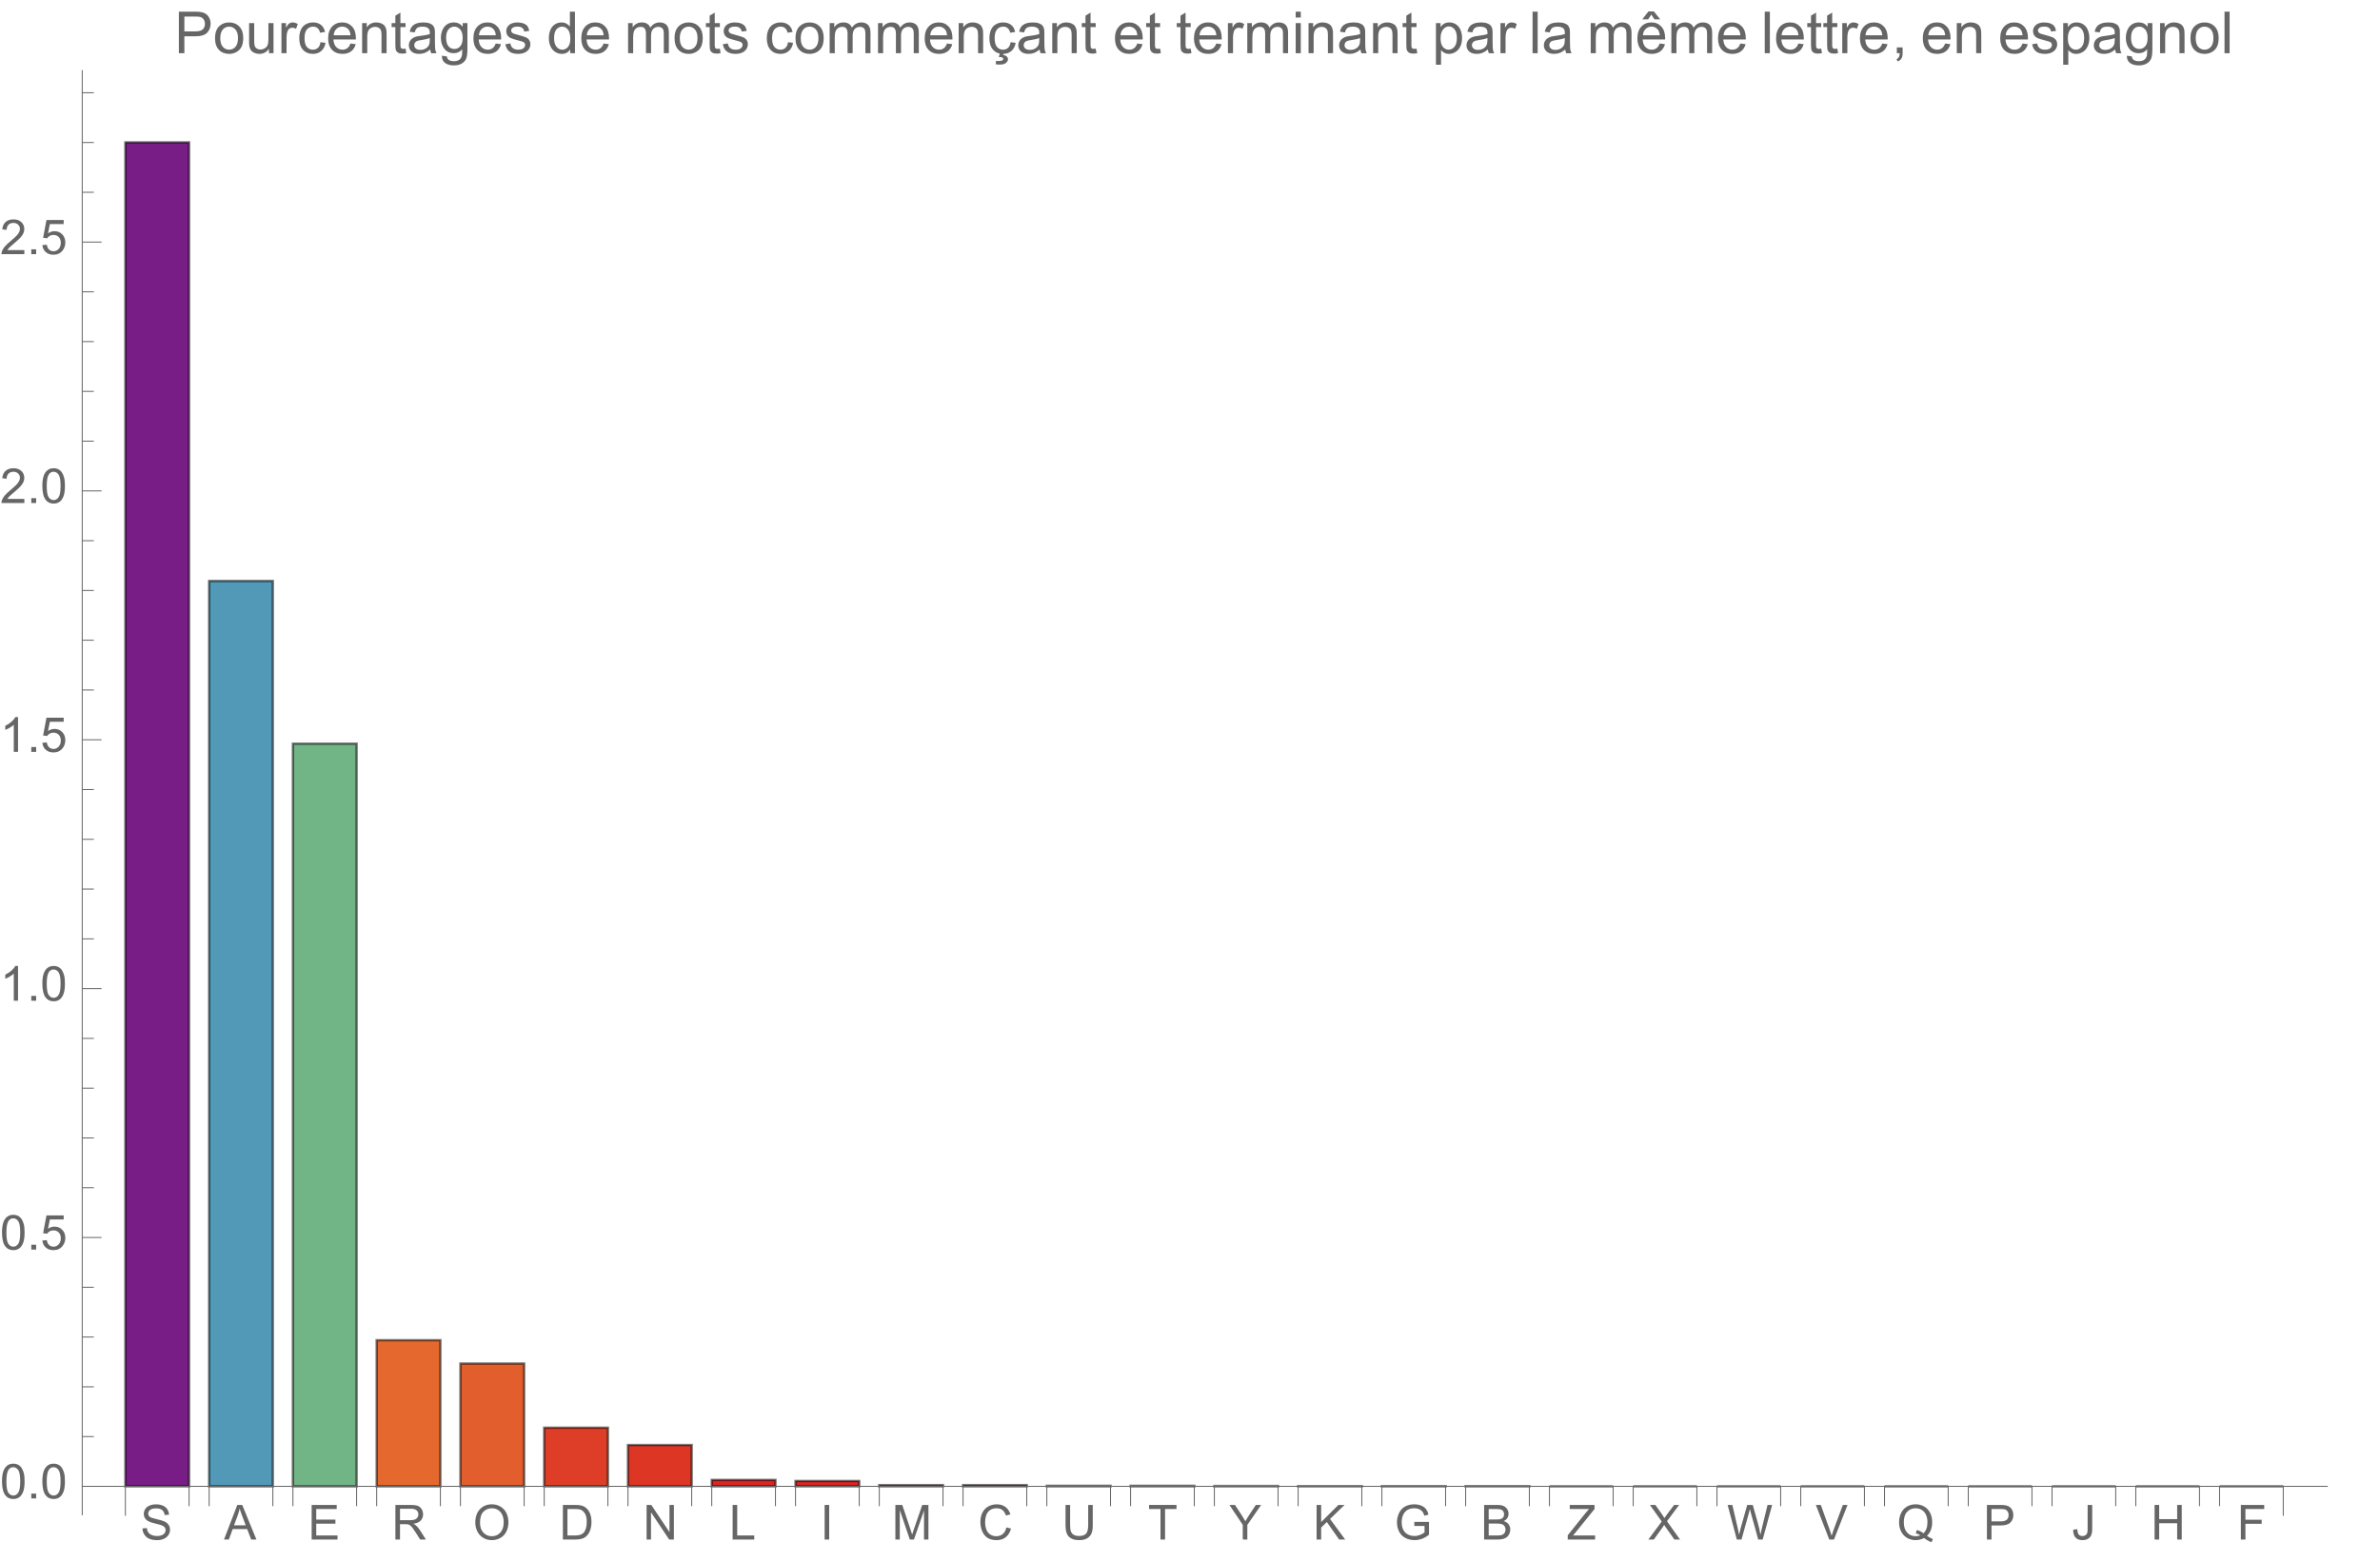 <svg preserveAspectRatio="xMidYMin" viewBox="0 0 492 323" xmlns="http://www.w3.org/2000/svg" xmlns:xlink="http://www.w3.org/1999/xlink"><symbol id="a" overflow="visible"><path d="m.449-2.301.895-.078c.043.359.141.652.293.883.156.23.395.414.723.555.324.145.691.215 1.098.215.363 0 .68-.055.957-.164.277-.105.484-.254.617-.441.137-.188.203-.391.203-.613 0-.223-.066-.418-.195-.586-.129-.168-.344-.309-.645-.422-.191-.074-.617-.191-1.273-.352-.66-.156-1.121-.305-1.383-.445-.34-.18-.598-.402-.766-.668-.168-.266-.25-.562-.25-.891 0-.359.102-.699.309-1.012.203-.312.504-.555.898-.715.395-.164.832-.246 1.312-.246.531 0 1 .086 1.402.258.406.172.719.422.938.754s.336.707.352 1.129l-.91.066c-.047-.453-.215-.793-.496-1.023-.281-.23-.695-.348-1.246-.348-.574 0-.992.105-1.254.316-.262.207-.391.461-.391.758 0 .258.09.469.277.637.184.164.66.336 1.43.508.77.176 1.297.328 1.582.457.418.191.727.434.926.73.195.293.297.633.297 1.016 0 .383-.109.742-.328 1.078-.219.336-.531.598-.941.785-.406.187-.867.281-1.379.281-.648 0-1.191-.094-1.629-.281-.438-.191-.781-.473-1.027-.852-.25-.379-.383-.809-.395-1.289zm0 0"/></symbol><symbol id="b" overflow="visible"><path d="m-.016 0 2.75-7.156h1.02l2.93 7.156h-1.078l-.836-2.168h-2.992l-.785 2.168zm2.066-2.938h2.426l-.746-1.984c-.227-.602-.398-1.098-.508-1.484-.09.461-.219.914-.387 1.367zm0 0"/></symbol><symbol id="c" overflow="visible"><path d="m.789 0v-7.156h5.18v.844h-4.23v2.191h3.961v.84h-3.961v2.438h4.395v.844zm0 0"/></symbol><symbol id="d" overflow="visible"><path d="m.785 0v-7.156h3.176c.637 0 1.121.062 1.453.191.332.129.598.355.797.68.199.324.297.688.297 1.082 0 .508-.164.934-.492 1.281s-.836.57-1.523.664c.25.121.441.242.57.359.277.254.539.57.789.949l1.242 1.949h-1.191l-.945-1.488c-.277-.43-.504-.758-.684-.988-.18-.227-.34-.387-.48-.477-.145-.094-.285-.156-.434-.191-.109-.023-.281-.035-.527-.035h-1.098v3.18zm.949-4h2.035c.434 0 .77-.043 1.016-.133.246-.09.43-.234.559-.43.125-.195.188-.41.188-.641 0-.34-.121-.617-.367-.836-.246-.219-.633-.328-1.164-.328h-2.266zm0 0"/></symbol><symbol id="e" overflow="visible"><path d="m.484-3.484c0-1.188.316-2.121.957-2.793.637-.672 1.461-1.008 2.469-1.008.66 0 1.258.156 1.789.473s.934.758 1.211 1.32c.277.566.418 1.207.418 1.922 0 .727-.145 1.375-.438 1.949-.293.574-.711 1.008-1.246 1.301-.535.297-1.117.441-1.738.441-.672 0-1.277-.16-1.805-.488-.531-.324-.934-.77-1.207-1.332-.273-.562-.41-1.16-.41-1.785zm.977.012c0 .863.23 1.543.695 2.039s1.047.746 1.746.746c.711 0 1.297-.25 1.758-.754.461-.5.691-1.211.691-2.133 0-.582-.098-1.09-.293-1.527-.199-.434-.488-.77-.867-1.008-.379-.242-.805-.359-1.277-.359-.668 0-1.246.23-1.73.691-.48.461-.723 1.227-.723 2.305zm0 0"/></symbol><symbol id="f" overflow="visible"><path d="m.773 0v-7.156h2.465c.555 0 .98.031 1.273.102.41.094.762.266 1.051.512.375.32.66.727.848 1.223.188.496.277 1.062.277 1.703 0 .543-.062 1.023-.188 1.445-.129.418-.289.766-.488 1.043-.199.273-.418.488-.652.648-.234.156-.52.277-.855.359-.332.082-.715.121-1.148.121zm.945-.844h1.527c.473 0 .844-.047 1.113-.133.266-.086.48-.211.641-.371.227-.223.398-.527.523-.906s.188-.84.188-1.379c0-.75-.121-1.324-.367-1.727s-.543-.672-.895-.809c-.254-.098-.664-.145-1.227-.145h-1.504zm0 0"/></symbol><symbol id="g" overflow="visible"><path d="m.762 0v-7.156h.973l3.758 5.617v-5.617h.91v7.156h-.973l-3.758-5.625v5.625zm0 0"/></symbol><symbol id="h" overflow="visible"><path d="m.734 0v-7.156h.945v6.312h3.523v.844zm0 0"/></symbol><symbol id="i" overflow="visible"><path d="m.934 0v-7.156h.945v7.156zm0 0"/></symbol><symbol id="j" overflow="visible"><path d="m.742 0v-7.156h1.426l1.695 5.066c.156.473.27.824.34 1.059.082-.258.211-.641.383-1.148l1.711-4.977h1.277v7.156h-.914v-5.992l-2.082 5.992h-.852l-2.07-6.094v6.094zm0 0"/></symbol><symbol id="k" overflow="visible"><path d="m5.879-2.508.949.238c-.199.777-.559 1.371-1.074 1.777-.516.41-1.145.613-1.891.613-.773 0-1.398-.156-1.883-.469-.484-.316-.852-.77-1.105-1.367-.25-.594-.375-1.234-.375-1.918 0-.746.141-1.395.426-1.949.285-.555.691-.977 1.215-1.266.527-.289 1.105-.434 1.734-.434.719 0 1.32.184 1.809.547.488.367.828.879 1.02 1.539l-.93.219c-.168-.52-.41-.898-.727-1.137-.312-.238-.711-.355-1.188-.355-.551 0-1.012.133-1.383.395-.367.262-.629.617-.777 1.062-.148.445-.223.902-.223 1.375 0 .609.086 1.141.266 1.594.176.453.453.793.828 1.02.375.223.777.336 1.215.336.531 0 .98-.152 1.348-.461.367-.305.617-.758.746-1.359zm0 0"/></symbol><symbol id="l" overflow="visible"><path d="m5.469-7.156h.945v4.133c0 .719-.078 1.293-.242 1.715s-.457.766-.883 1.031c-.422.266-.98.398-1.672.398-.672 0-1.219-.113-1.645-.348-.426-.23-.73-.562-.914-1s-.273-1.039-.273-1.797v-4.133h.949v4.129c0 .621.059 1.078.172 1.375.117.293.316.52.598.68s.625.238 1.031.238c.695 0 1.191-.156 1.488-.473.297-.316.445-.922.445-1.82zm0 0"/></symbol><symbol id="m" overflow="visible"><path d="m2.594 0v-6.312h-2.359v-.844h5.672v.844h-2.367v6.312zm0 0"/></symbol><symbol id="n" overflow="visible"><path d="m2.789 0v-3.031l-2.758-4.125h1.148l1.414 2.156c.258.402.5.809.727 1.211.215-.375.477-.797.781-1.266l1.387-2.102h1.105l-2.859 4.125v3.031zm0 0"/></symbol><symbol id="o" overflow="visible"><path d="m.734 0v-7.156h.945v3.547l3.555-3.547h1.285l-3.004 2.898 3.133 4.258h-1.25l-2.547-3.625-1.172 1.145v2.48zm0 0"/></symbol><symbol id="p" overflow="visible"><path d="m4.121-2.809v-.84l3.031-.004v2.656c-.465.371-.945.648-1.441.836-.492.187-1 .281-1.523.281-.703 0-1.34-.148-1.914-.449-.574-.301-1.008-.738-1.301-1.309-.293-.57-.441-1.207-.441-1.91 0-.695.148-1.344.438-1.949.293-.605.711-1.051 1.258-1.344.547-.293 1.176-.441 1.891-.441.516 0 .984.086 1.402.254.418.168.746.398.984.699.238.301.418.691.543 1.172l-.855.234c-.105-.363-.242-.652-.402-.859-.156-.207-.387-.375-.68-.5-.297-.125-.625-.188-.988-.188-.434 0-.809.066-1.121.195-.316.133-.574.305-.766.523-.195.215-.344.449-.453.707-.18.441-.273.922-.273 1.441 0 .637.109 1.172.332 1.602.219.43.539.746.957.953.422.211.867.312 1.34.312.41 0 .809-.078 1.199-.234.391-.156.688-.328.891-.508v-1.332zm0 0"/></symbol><symbol id="q" overflow="visible"><path d="m.734 0v-7.156h2.684c.547 0 .984.07 1.316.215.328.145.59.367.777.668.188.301.277.617.277.945 0 .305-.082.594-.246.867-.168.27-.418.484-.754.652.434.129.766.344 1 .648.234.309.348.668.348 1.086 0 .336-.07.645-.211.934s-.316.512-.527.668c-.207.156-.469.273-.781.352-.312.082-.699.121-1.156.121zm.945-4.148h1.547c.422 0 .723-.031.906-.086.238-.07.422-.188.543-.355.121-.168.184-.375.184-.625 0-.238-.059-.445-.172-.629-.113-.18-.277-.305-.488-.371-.211-.066-.574-.098-1.09-.098h-1.43zm0 3.305h1.781c.305 0 .523-.012.645-.035.219-.039.402-.105.547-.195.148-.09.27-.223.363-.398.094-.176.141-.375.141-.602 0-.27-.07-.5-.203-.695-.137-.199-.328-.336-.57-.418-.242-.078-.594-.117-1.047-.117h-1.656zm0 0"/></symbol><symbol id="r" overflow="visible"><path d="m.199 0v-.879l3.668-4.586c.262-.324.508-.609.742-.848h-3.992v-.844h5.125v.844l-4.02 4.965-.434.504h4.57v.844zm0 0"/></symbol><symbol id="s" overflow="visible"><path d="m.043 0 2.77-3.73-2.441-3.426h1.129l1.297 1.836c.27.379.465.672.578.875.16-.258.348-.531.566-.812l1.441-1.898h1.027l-2.512 3.371 2.707 3.785h-1.172l-1.801-2.555c-.102-.145-.203-.305-.312-.477-.16.258-.273.438-.344.535l-1.797 2.496zm0 0"/></symbol><symbol id="t" overflow="visible"><path d="m2.023 0-1.902-7.156h.973l1.09 4.691c.117.492.219.98.301 1.465.184-.766.289-1.207.324-1.324l1.363-4.832h1.141l1.023 3.621c.258.898.445 1.742.559 2.535.09-.453.211-.973.355-1.559l1.125-4.598h.953l-1.965 7.156h-.914l-1.508-5.453c-.129-.457-.203-.738-.223-.84-.078.328-.148.609-.211.84l-1.52 5.453zm0 0"/></symbol><symbol id="u" overflow="visible"><path d="m2.816 0-2.773-7.156h1.027l1.859 5.199c.148.418.273.805.375 1.172.109-.391.242-.781.387-1.172l1.934-5.199h.969l-2.805 7.156zm0 0"/></symbol><symbol id="v" overflow="visible"><path d="m6.195-.766c.441.301.844.523 1.219.664l-.281.656c-.516-.184-1.027-.477-1.539-.875-.531.297-1.113.441-1.758.441-.648 0-1.234-.156-1.762-.469-.527-.312-.934-.75-1.219-1.316-.285-.566-.426-1.207-.426-1.914s.145-1.352.43-1.93c.285-.578.695-1.02 1.223-1.324.527-.301 1.121-.453 1.777-.453.66 0 1.254.156 1.785.473.531.312.934.754 1.215 1.316.277.566.414 1.203.414 1.91 0 .59-.086 1.121-.266 1.59-.18.473-.449.883-.812 1.23zm-2.086-1.211c.547.152 1 .379 1.355.684.555-.508.832-1.273.832-2.293 0-.578-.098-1.082-.293-1.516-.199-.434-.484-.77-.863-1.008-.379-.242-.805-.359-1.277-.359-.707 0-1.293.242-1.758.723-.465.484-.699 1.207-.699 2.168 0 .93.23 1.645.691 2.141.461.5 1.047.75 1.766.75.34 0 .656-.062.957-.191-.297-.191-.609-.328-.938-.41zm0 0"/></symbol><symbol id="w" overflow="visible"><path d="m.773 0v-7.156h2.699c.473 0 .836.02 1.09.066.352.059.645.172.883.336.238.164.43.395.574.691s.215.621.215.977c0 .609-.191 1.121-.578 1.543-.391.422-1.09.633-2.102.633h-1.836v2.91zm.945-3.754h1.852c.609 0 1.047-.113 1.305-.344.258-.227.383-.547.383-.961 0-.301-.074-.555-.227-.77-.152-.211-.352-.352-.598-.422-.16-.043-.453-.062-.883-.062h-1.832zm0 0"/></symbol><symbol id="x" overflow="visible"><path d="m.289-2.031.852-.117c.023.547.129.922.309 1.125.184.199.434.301.758.301.238 0 .441-.055.613-.164.172-.109.293-.258.359-.445.062-.188.098-.484.098-.895v-4.93h.945v4.875c0 .602-.07 1.062-.215 1.391-.145.328-.375.582-.691.754-.312.172-.68.258-1.105.258-.629 0-1.109-.18-1.441-.543-.332-.359-.496-.898-.48-1.609zm0 0"/></symbol><symbol id="y" overflow="visible"><path d="m.801 0v-7.156h.949v2.938h3.719v-2.938h.945v7.156h-.945v-3.375h-3.719v3.375zm0 0"/></symbol><symbol id="z" overflow="visible"><path d="m.82 0v-7.156h4.828v.844h-3.883v2.215h3.359v.848h-3.359v3.25zm0 0"/></symbol><symbol id="A" overflow="visible"><path d="m.414-3.531c0-.844.09-1.527.262-2.043.176-.516.434-.914.777-1.191.344-.281.773-.422 1.297-.422.383 0 .719.078 1.008.23.289.156.531.379.719.672.188.289.336.645.445 1.062.109.418.16.984.16 1.691 0 .84-.086 1.52-.258 2.035s-.43.914-.773 1.195c-.344.281-.777.422-1.301.422-.691 0-1.234-.246-1.625-.742-.473-.594-.711-1.566-.711-2.91zm.906 0c0 1.176.137 1.957.41 2.348.277.387.613.582 1.02.582.402 0 .742-.195 1.016-.586.277-.391.414-1.172.414-2.344 0-1.18-.137-1.961-.414-2.348-.273-.387-.617-.582-1.027-.582-.402 0-.727.172-.965.516-.305.434-.453 1.238-.453 2.414zm0 0"/></symbol><symbol id="B" overflow="visible"><path d="m.906 0v-1h1.004v1zm0 0"/></symbol><symbol id="C" overflow="visible"><path d="m.414-1.875.922-.078c.07.449.23.785.477 1.012.25.227.551.34.902.34.422 0 .781-.16 1.074-.477.293-.32.438-.742.438-1.27 0-.504-.141-.898-.422-1.188-.281-.289-.648-.434-1.105-.434-.281 0-.539.062-.766.191-.227.129-.406.297-.535.5l-.828-.105.695-3.68h3.559v.844h-2.855l-.387 1.922c.43-.301.879-.449 1.352-.449.625 0 1.152.215 1.582.648s.645.992.645 1.672c0 .648-.188 1.207-.566 1.68-.457.578-1.086.867-1.879.867-.652 0-1.184-.18-1.594-.547-.41-.363-.648-.848-.707-1.449zm0 0"/></symbol><symbol id="D" overflow="visible"><path d="m3.727 0h-.879v-5.602c-.211.203-.488.406-.832.605-.344.203-.652.355-.926.457v-.852c.492-.23.922-.512 1.289-.84.367-.328.629-.648.781-.957h.566zm0 0"/></symbol><symbol id="E" overflow="visible"><path d="m5.035-.844v.844h-4.73c-.008-.211.027-.414.102-.609.121-.324.312-.641.578-.953s.648-.672 1.148-1.086c.777-.637 1.305-1.141 1.578-1.516.273-.371.41-.723.41-1.055 0-.348-.125-.645-.375-.883-.246-.238-.574-.359-.973-.359-.422 0-.762.129-1.016.383-.254.254-.383.605-.387 1.055l-.902-.094c.062-.672.293-1.188.699-1.539.402-.355.945-.531 1.625-.531.688 0 1.23.191 1.629.57.402.383.602.855.602 1.418 0 .285-.059.566-.176.844-.117.277-.312.566-.582.875-.273.305-.723.727-1.355 1.258-.527.441-.867.742-1.016.902-.148.156-.273.316-.371.477zm0 0"/></symbol><symbol id="F" overflow="visible"><path d="m.926 0v-8.59h3.238c.57 0 1.008.027 1.309.082.422.07.777.203 1.059.402.285.195.516.473.691.828.172.355.262.746.262 1.172 0 .73-.234 1.348-.699 1.855-.465.504-1.305.758-2.52.758h-2.203v3.492zm1.137-4.508h2.219c.734 0 1.258-.133 1.566-.406.309-.273.465-.66.465-1.156 0-.359-.094-.668-.273-.922-.184-.258-.422-.426-.719-.508-.191-.051-.547-.078-1.062-.078h-2.195zm0 0"/></symbol><symbol id="G" overflow="visible"><path d="m.398-3.109c0-1.152.32-2.008.961-2.562.535-.461 1.188-.691 1.957-.691.855 0 1.555.281 2.098.84.543.562.812 1.336.812 2.324 0 .801-.117 1.43-.359 1.891-.238.457-.59.816-1.047 1.066-.461.254-.961.383-1.504.383-.871 0-1.574-.281-2.113-.836-.535-.559-.805-1.367-.805-2.414zm1.086 0c0 .797.172 1.391.52 1.789.348.395.785.594 1.312.594.523 0 .957-.199 1.309-.598.348-.398.52-1.004.52-1.824 0-.77-.176-1.352-.523-1.746-.352-.398-.785-.598-1.305-.598-.527 0-.965.199-1.312.594-.348.395-.52.992-.52 1.789zm0 0"/></symbol><symbol id="H" overflow="visible"><path d="m4.867 0v-.914c-.484.703-1.141 1.055-1.973 1.055-.367 0-.711-.07-1.027-.211-.32-.141-.555-.316-.711-.531-.152-.211-.262-.473-.324-.781-.043-.207-.066-.535-.066-.984v-3.855h1.055v3.449c0 .551.023.922.066 1.117.066.277.207.492.422.652.215.156.48.238.797.238.316 0 .613-.082.891-.246.277-.16.473-.383.59-.66.113-.281.172-.688.172-1.219v-3.332h1.055v6.223zm0 0"/></symbol><symbol id="I" overflow="visible"><path d="m.781 0v-6.223h.945v.941c.242-.441.469-.73.672-.871.207-.141.43-.211.68-.211.355 0 .715.113 1.082.34l-.363.977c-.258-.152-.516-.227-.773-.227-.23 0-.438.07-.621.207-.184.141-.316.332-.395.578-.117.375-.172.785-.172 1.23v3.258zm0 0"/></symbol><symbol id="J" overflow="visible"><path d="m4.852-2.281 1.039.137c-.113.715-.406 1.273-.871 1.68-.469.402-1.043.605-1.723.605-.852 0-1.535-.277-2.051-.836-.52-.555-.777-1.352-.777-2.391 0-.672.109-1.262.336-1.766.223-.504.559-.883 1.016-1.133.453-.254.949-.379 1.484-.379.676 0 1.227.172 1.656.512.43.344.707.828.828 1.457l-1.023.16c-.098-.418-.273-.734-.52-.945-.25-.211-.551-.316-.902-.316-.531 0-.961.191-1.293.57-.332.383-.496.984-.496 1.809 0 .836.156 1.445.477 1.82.32.379.742.57 1.258.57.414 0 .758-.125 1.035-.383.277-.254.453-.641.527-1.172zm0 0"/></symbol><symbol id="K" overflow="visible"><path d="m5.051-2.004 1.09.137c-.172.637-.492 1.129-.953 1.48-.465.352-1.062.527-1.781.527-.91 0-1.633-.281-2.168-.84-.531-.562-.801-1.348-.801-2.359 0-1.047.273-1.859.812-2.438s1.234-.867 2.094-.867c.832 0 1.516.285 2.039.848.527.566.793 1.367.793 2.391 0 .062-.004.156-.004.281h-4.641c.039.684.23 1.211.578 1.57.348.363.781.547 1.301.547.387 0 .715-.102.988-.305.273-.203.492-.527.652-.973zm-3.465-1.707h3.477c-.047-.523-.18-.914-.398-1.176-.336-.406-.773-.609-1.305-.609-.484 0-.895.16-1.223.488-.332.324-.512.758-.551 1.297zm0 0"/></symbol><symbol id="L" overflow="visible"><path d="m.789 0v-6.223h.953v.887c.457-.684 1.117-1.027 1.977-1.027.375 0 .723.066 1.035.203.316.133.551.309.707.527s.266.48.328.781c.039.195.059.539.059 1.023v3.828h-1.055v-3.785c0-.43-.043-.75-.121-.965-.082-.211-.23-.383-.438-.508-.211-.129-.453-.191-.734-.191-.449 0-.84.145-1.164.426-.328.285-.492.828-.492 1.625v3.398zm0 0"/></symbol><symbol id="M" overflow="visible"><path d="m3.094-.945.152.934c-.297.062-.562.094-.797.094-.383 0-.68-.059-.891-.184-.211-.121-.359-.277-.445-.477-.086-.195-.129-.609-.129-1.242v-3.582h-.773v-.82h.773v-1.543l1.047-.633v2.176h1.062v.82h-1.062v3.637c0 .301.02.496.059.582.035.086.098.152.18.207.086.051.207.074.363.074.117 0 .27-.012.461-.043zm0 0"/></symbol><symbol id="N" overflow="visible"><path d="m4.852-.766c-.391.332-.766.562-1.129.703-.359.137-.746.203-1.16.203-.684 0-1.211-.168-1.578-.5-.367-.336-.551-.762-.551-1.281 0-.305.07-.582.207-.836.141-.25.32-.453.547-.605.223-.152.477-.27.758-.348.207-.055.52-.105.938-.156.852-.102 1.477-.223 1.883-.363.004-.145.004-.238.004-.277 0-.43-.098-.73-.301-.906-.27-.238-.668-.359-1.199-.359-.496 0-.863.09-1.098.262-.238.176-.414.48-.523.926l-1.031-.141c.094-.441.246-.801.461-1.07.215-.273.523-.48.93-.629.406-.145.879-.219 1.414-.219.531 0 .961.062 1.297.188.332.125.574.281.73.473.156.188.266.43.328.719.035.18.051.5.051.969v1.406c0 .98.023 1.602.07 1.863.043.258.133.508.266.746h-1.102c-.109-.219-.18-.477-.211-.766zm-.086-2.359c-.383.156-.961.289-1.727.398-.434.062-.738.133-.918.211-.18.078-.316.195-.418.344-.098.152-.145.32-.145.5 0 .281.105.516.32.703.211.188.523.281.934.281.406 0 .766-.086 1.086-.266.316-.176.547-.422.695-.727.113-.238.172-.594.172-1.055zm0 0"/></symbol><symbol id="O" overflow="visible"><path d="m.598.516 1.027.152c.043.316.16.547.355.691.262.195.621.293 1.074.293.488 0 .863-.098 1.129-.293s.445-.469.539-.82c.055-.215.082-.664.074-1.352-.461.543-1.031.812-1.719.812-.855 0-1.52-.309-1.988-.926-.469-.617-.703-1.355-.703-2.223 0-.594.105-1.141.324-1.641.215-.504.523-.891.934-1.164.406-.273.887-.41 1.438-.41.734 0 1.34.297 1.816.891v-.75h.973v5.379c0 .969-.098 1.656-.297 2.059-.195.406-.508.723-.938.957-.426.234-.953.352-1.578.352-.742 0-1.34-.164-1.801-.5-.457-.332-.676-.836-.66-1.508zm.871-3.738c0 .816.164 1.41.488 1.785s.73.562 1.219.562c.484 0 .891-.184 1.219-.559.328-.371.492-.957.492-1.754 0-.762-.168-1.336-.508-1.723-.336-.387-.746-.582-1.223-.582-.469 0-.867.191-1.195.574-.328.379-.492.945-.492 1.695zm0 0"/></symbol><symbol id="P" overflow="visible"><path d="m.367-1.859 1.047-.164c.059.418.219.742.488.961.266.223.641.336 1.121.336.484 0 .844-.098 1.078-.297.234-.195.352-.43.352-.695 0-.238-.102-.422-.312-.562-.145-.094-.5-.211-1.078-.355-.773-.195-1.309-.363-1.605-.508-.301-.141-.527-.34-.68-.59-.156-.254-.23-.531-.23-.836 0-.277.062-.535.188-.77.129-.238.301-.434.52-.59.164-.121.387-.223.672-.309.281-.082.586-.125.91-.125.488 0 .918.07 1.285.211.371.141.645.332.816.57.176.242.297.562.367.965l-1.031.141c-.047-.32-.184-.57-.41-.75-.223-.18-.543-.27-.949-.27-.484 0-.832.082-1.039.238-.207.16-.312.352-.312.562 0 .137.047.262.133.371.086.113.219.207.402.281.105.039.418.129.934.27.746.199 1.266.363 1.559.488.297.129.527.312.695.555.168.242.254.543.254.902 0 .352-.105.684-.309.992-.207.312-.504.551-.887.723-.387.168-.828.254-1.312.254-.809 0-1.426-.168-1.852-.504-.422-.336-.695-.832-.812-1.496zm0 0"/></symbol><symbol id="Q" overflow="visible"><path d="m4.828 0v-.785c-.395.617-.977.926-1.742.926-.496 0-.949-.137-1.367-.41-.414-.273-.738-.656-.965-1.145-.23-.492-.344-1.055-.344-1.691 0-.621.105-1.184.309-1.691.207-.504.52-.891.934-1.164.414-.27.879-.402 1.387-.402.375 0 .711.078 1.004.238.293.156.531.363.715.617v-3.082h1.047v8.59zm-3.336-3.105c0 .797.172 1.395.508 1.785.336.395.73.594 1.188.594.461 0 .852-.188 1.176-.566.32-.375.48-.949.48-1.723 0-.852-.164-1.477-.492-1.875-.328-.398-.73-.602-1.211-.602-.469 0-.859.195-1.176.578-.312.383-.473.984-.473 1.809zm0 0"/></symbol><symbol id="R" overflow="visible"><path d="m.789 0v-6.223h.945v.871c.195-.305.453-.547.781-.734.324-.184.691-.277 1.105-.277.461 0 .84.098 1.133.285.297.191.504.461.625.805.492-.727 1.133-1.09 1.922-1.09.617 0 1.09.172 1.426.512.332.344.496.867.496 1.578v4.273h-1.051v-3.922c0-.422-.031-.723-.102-.91-.066-.184-.191-.332-.371-.449-.18-.113-.391-.168-.633-.168-.438 0-.801.145-1.09.438-.289.289-.434.754-.434 1.395v3.617h-1.055v-4.043c0-.469-.086-.82-.258-1.055s-.453-.352-.844-.352c-.297 0-.57.078-.824.234-.25.156-.434.387-.547.684-.113.301-.172.734-.172 1.305v3.227zm0 0"/></symbol><symbol id="S" overflow="visible"><path d="m4.852-2.281 1.039.137c-.113.715-.406 1.273-.871 1.68-.469.402-1.043.605-1.723.605-.852 0-1.535-.277-2.051-.836-.52-.555-.777-1.352-.777-2.391 0-.672.109-1.262.336-1.766.223-.504.559-.883 1.016-1.133.453-.254.949-.379 1.484-.379.676 0 1.227.172 1.656.512.43.344.707.828.828 1.457l-1.023.16c-.098-.418-.273-.734-.52-.945-.25-.211-.551-.316-.902-.316-.531 0-.961.191-1.293.57-.332.383-.496.984-.496 1.809 0 .836.156 1.445.477 1.82.32.379.742.57 1.258.57.414 0 .758-.125 1.035-.383.277-.254.453-.641.527-1.172zm-2.445 3.066.305-1.035h.789l-.195.625c.332.039.582.141.75.309.168.164.25.348.25.551 0 .293-.141.555-.422.777-.281.227-.703.34-1.27.34-.32 0-.602-.023-.844-.07l.066-.688c.25.016.43.023.547.023.367 0 .625-.051.773-.152.113-.078.172-.176.172-.285 0-.07-.023-.133-.066-.188-.047-.055-.129-.102-.25-.141-.121-.039-.324-.062-.605-.066zm0 0"/></symbol><symbol id="T" overflow="visible"><path d="m.797-7.375v-1.215h1.055v1.215zm0 7.375v-6.223h1.055v6.223zm0 0"/></symbol><symbol id="U" overflow="visible"><path d="m.789 2.383v-8.605h.961v.809c.227-.316.484-.555.77-.711.285-.16.629-.238 1.035-.238.531 0 1 .137 1.406.41s.715.66.922 1.156c.207.5.312 1.047.312 1.641 0 .637-.117 1.207-.344 1.719-.23.508-.562.898-.996 1.172-.438.27-.895.406-1.375.406-.352 0-.668-.074-.945-.223-.281-.148-.512-.336-.691-.562v3.027zm.957-5.461c0 .801.16 1.395.488 1.777.324.383.715.574 1.176.574.469 0 .871-.199 1.203-.594.336-.398.504-1.012.504-1.844 0-.793-.164-1.387-.492-1.781-.324-.395-.715-.594-1.168-.594-.449 0-.848.211-1.191.633-.348.418-.52 1.031-.52 1.828zm0 0"/></symbol><symbol id="V" overflow="visible"><path d="m.766 0v-8.59h1.055v8.59zm0 0"/></symbol><symbol id="W" overflow="visible"><path d="m5.051-2.004 1.09.137c-.172.637-.492 1.129-.953 1.48-.465.352-1.062.527-1.781.527-.91 0-1.633-.281-2.168-.84-.531-.562-.801-1.348-.801-2.359 0-1.047.273-1.859.812-2.438s1.234-.867 2.094-.867c.832 0 1.516.285 2.039.848.527.566.793 1.367.793 2.391 0 .062-.004.156-.004.281h-4.641c.039.684.23 1.211.578 1.57.348.363.781.547 1.301.547.387 0 .715-.102.988-.305.273-.203.492-.527.652-.973zm-3.465-1.707h3.477c-.047-.523-.18-.914-.398-1.176-.336-.406-.773-.609-1.305-.609-.484 0-.895.16-1.223.488-.332.324-.512.758-.551 1.297zm1.734-4.281-.66.996h-1.207l1.266-1.641h1.125l1.32 1.641h-1.195zm0 0"/></symbol><symbol id="X" overflow="visible"><path d="m1.066 0v-1.203h1.199v1.203c0 .441-.078.797-.234 1.07-.156.27-.402.48-.742.629l-.293-.449c.223-.098.387-.242.492-.434.105-.188.164-.461.176-.816zm0 0"/></symbol><g transform="translate(-66 -5)"><path d="m91.922 312.305v-277.867h13.164v277.867zm0 0" fill="#781c86" stroke="#781c86" stroke-linecap="square" stroke-miterlimit="3.25" stroke-width=".03"/><path d="m91.922 312.305v-277.867h13.164v277.867zm0 0" style="fill:none;stroke-width:.5;stroke-linecap:square;stroke:#000;stroke-opacity:.518;stroke-miterlimit:3.25"/><path d="m109.238 312.305v-187.184h13.164v187.184zm0 0" fill="#5199b7" stroke="#5199b7" stroke-linecap="square" stroke-miterlimit="3.25" stroke-width=".03"/><path d="m109.238 312.305v-187.184h13.164v187.184zm0 0" style="fill:none;stroke-width:.5;stroke-linecap:square;stroke:#000;stroke-opacity:.518;stroke-miterlimit:3.25"/><path d="m126.555 312.305v-153.543h13.164v153.543zm0 0" fill="#71b486" stroke="#71b486" stroke-linecap="square" stroke-miterlimit="3.25" stroke-width=".03"/><path d="m126.555 312.305v-153.543h13.164v153.543zm0 0" style="fill:none;stroke-width:.5;stroke-linecap:square;stroke:#000;stroke-opacity:.518;stroke-miterlimit:3.25"/><path d="m143.871 312.305v-30.215h13.164v30.215zm0 0" fill="#e5692f" stroke="#e5692f" stroke-linecap="square" stroke-miterlimit="3.25" stroke-width=".03"/><path d="m143.871 312.305v-30.215h13.164v30.215zm0 0" style="fill:none;stroke-width:.5;stroke-linecap:square;stroke:#000;stroke-opacity:.518;stroke-miterlimit:3.25"/><path d="m161.188 312.305v-25.387h13.164v25.387zm0 0" fill="#e35e2d" stroke="#e35e2d" stroke-linecap="square" stroke-miterlimit="3.25" stroke-width=".03"/><path d="m161.188 312.305v-25.387h13.164v25.387zm0 0" style="fill:none;stroke-width:.5;stroke-linecap:square;stroke:#000;stroke-opacity:.518;stroke-miterlimit:3.25"/><path d="m178.504 312.305v-12.121h13.164v12.121zm0 0" fill="#de3e27" stroke="#de3e27" stroke-linecap="square" stroke-miterlimit="3.25" stroke-width=".03"/><path d="m178.504 312.305v-12.121h13.164v12.121zm0 0" style="fill:none;stroke-width:.5;stroke-linecap:square;stroke:#000;stroke-opacity:.518;stroke-miterlimit:3.25"/><path d="m195.82 312.305v-8.547h13.168v8.547zm0 0" fill="#dd3625" stroke="#dd3625" stroke-linecap="square" stroke-miterlimit="3.25" stroke-width=".03"/><path d="m195.82 312.305v-8.547h13.168v8.547zm0 0" style="fill:none;stroke-width:.5;stroke-linecap:square;stroke:#000;stroke-opacity:.518;stroke-miterlimit:3.25"/><path d="m213.137 312.305v-1.324h13.168v1.324zm0 0" fill="#db2522" stroke="#db2522" stroke-linecap="square" stroke-miterlimit="3.25" stroke-width=".03"/><path d="m213.137 312.305v-1.324h13.168v1.324zm0 0" style="fill:none;stroke-width:.5;stroke-linecap:square;stroke:#000;stroke-opacity:.518;stroke-miterlimit:3.25"/><path d="m230.453 312.305v-1.105h13.168v1.105zm0 0" fill="#db2422" stroke="#db2422" stroke-linecap="square" stroke-miterlimit="3.25" stroke-width=".03"/><path d="m230.453 312.305v-1.105h13.168v1.105zm0 0" style="fill:none;stroke-width:.5;stroke-linecap:square;stroke:#000;stroke-opacity:.518;stroke-miterlimit:3.25"/><path d="m247.77 312.305v-.258h13.168v.258zm0 0" fill="#db2222" stroke="#db2222" stroke-linecap="square" stroke-miterlimit="3.25" stroke-width=".03"/><path d="m247.77 312.305v-.258h13.168v.258zm0 0" style="fill:none;stroke-width:.5;stroke-linecap:square;stroke:#000;stroke-opacity:.518;stroke-miterlimit:3.25"/><path d="m265.086 312.305v-.258h13.168v.258zm0 0" fill="#db2222" stroke="#db2222" stroke-linecap="square" stroke-miterlimit="3.25" stroke-width=".03"/><path d="m265.086 312.305v-.258h13.168v.258zm0 0" style="fill:none;stroke-width:.5;stroke-linecap:square;stroke:#000;stroke-opacity:.518;stroke-miterlimit:3.25"/><path d="m282.402 312.305v-.109h13.168v.109zm0 0" fill="#db2222" stroke="#db2222" stroke-linecap="square" stroke-miterlimit="3.25" stroke-width=".03"/><path d="m282.402 312.305v-.109h13.168v.109zm0 0" style="fill:none;stroke-width:.5;stroke-linecap:square;stroke:#000;stroke-opacity:.518;stroke-miterlimit:3.25"/><path d="m299.719 312.305v-.109h13.168v.109zm0 0" fill="#db2222" stroke="#db2222" stroke-linecap="square" stroke-miterlimit="3.25" stroke-width=".03"/><path d="m299.719 312.305v-.109h13.168v.109zm0 0" style="fill:none;stroke-width:.5;stroke-linecap:square;stroke:#000;stroke-opacity:.518;stroke-miterlimit:3.25"/><path d="m317.035 312.305v-.074h13.168v.074zm0 0" fill="#db2222" stroke="#db2222" stroke-linecap="square" stroke-miterlimit="3.25" stroke-width=".03"/><path d="m317.035 312.305v-.074h13.168v.074zm0 0" style="fill:none;stroke-width:.5;stroke-linecap:square;stroke:#000;stroke-opacity:.518;stroke-miterlimit:3.25"/><path d="m334.352 312.305v-.035h13.168v.035zm0 0" fill="#db2222" stroke="#db2222" stroke-linecap="square" stroke-miterlimit="3.25" stroke-width=".03"/><path d="m334.352 312.305v-.035h13.168v.035zm0 0" style="fill:none;stroke-width:.5;stroke-linecap:square;stroke:#000;stroke-opacity:.518;stroke-miterlimit:3.25"/><path d="m351.668 312.305v-.035h13.168v.035zm0 0" fill="#db2222" stroke="#db2222" stroke-linecap="square" stroke-miterlimit="3.25" stroke-width=".03"/><path d="m351.668 312.305v-.035h13.168v.035zm0 0" style="fill:none;stroke-width:.5;stroke-linecap:square;stroke:#000;stroke-opacity:.518;stroke-miterlimit:3.25"/><path d="m368.984 312.305v-.035h13.168v.035zm0 0" fill="#db2222" stroke="#db2222" stroke-linecap="square" stroke-miterlimit="3.25" stroke-width=".03"/><path d="m368.984 312.305v-.035h13.168v.035zm0 0" style="fill:none;stroke-width:.5;stroke-linecap:square;stroke:#000;stroke-opacity:.518;stroke-miterlimit:3.25"/><path d="m386.305 312.305h13.164zm0 0" fill="none" stroke="#db2122" stroke-linecap="square" stroke-miterlimit="3.25" stroke-width=".03"/><path d="m386.305 312.305h13.164zm0 0" style="fill:none;stroke-width:.5;stroke-linecap:square;stroke:#000;stroke-opacity:.518;stroke-miterlimit:3.25"/><path d="m403.621 312.305h13.164zm0 0" fill="none" stroke="#db2122" stroke-linecap="square" stroke-miterlimit="3.25" stroke-width=".03"/><path d="m403.621 312.305h13.164zm0 0" style="fill:none;stroke-width:.5;stroke-linecap:square;stroke:#000;stroke-opacity:.518;stroke-miterlimit:3.25"/><path d="m420.938 312.305h13.164zm0 0" fill="none" stroke="#db2122" stroke-linecap="square" stroke-miterlimit="3.25" stroke-width=".03"/><path d="m420.938 312.305h13.164zm0 0" style="fill:none;stroke-width:.5;stroke-linecap:square;stroke:#000;stroke-opacity:.518;stroke-miterlimit:3.25"/><path d="m438.254 312.305h13.164zm0 0" fill="none" stroke="#db2122" stroke-linecap="square" stroke-miterlimit="3.25" stroke-width=".03"/><path d="m438.254 312.305h13.164zm0 0" style="fill:none;stroke-width:.5;stroke-linecap:square;stroke:#000;stroke-opacity:.518;stroke-miterlimit:3.25"/><path d="m455.57 312.305h13.164zm0 0" fill="none" stroke="#db2122" stroke-linecap="square" stroke-miterlimit="3.25" stroke-width=".03"/><path d="m455.57 312.305h13.164zm0 0" style="fill:none;stroke-width:.5;stroke-linecap:square;stroke:#000;stroke-opacity:.518;stroke-miterlimit:3.25"/><path d="m472.887 312.305h13.164zm0 0" fill="none" stroke="#db2122" stroke-linecap="square" stroke-miterlimit="3.25" stroke-width=".03"/><path d="m472.887 312.305h13.164zm0 0" style="fill:none;stroke-width:.5;stroke-linecap:square;stroke:#000;stroke-opacity:.518;stroke-miterlimit:3.25"/><path d="m490.203 312.305h13.164zm0 0" fill="none" stroke="#db2122" stroke-linecap="square" stroke-miterlimit="3.25" stroke-width=".03"/><path d="m490.203 312.305h13.164zm0 0" style="fill:none;stroke-width:.5;stroke-linecap:square;stroke:#000;stroke-opacity:.518;stroke-miterlimit:3.25"/><path d="m507.52 312.305h13.164zm0 0" fill="none" stroke="#db2122" stroke-linecap="square" stroke-miterlimit="3.25" stroke-width=".03"/><path d="m507.52 312.305h13.164zm0 0" style="fill:none;stroke-width:.5;stroke-linecap:square;stroke:#000;stroke-opacity:.518;stroke-miterlimit:3.25"/><path d="m524.836 312.305h13.164zm0 0" fill="none" stroke="#db2122" stroke-linecap="square" stroke-miterlimit="3.25" stroke-width=".03"/><path d="m524.836 312.305h13.164zm0 0" style="fill:none;stroke-width:.5;stroke-linecap:square;stroke:#000;stroke-opacity:.518;stroke-miterlimit:3.25"/><path d="m83 312.305h464.102" fill="none" stroke="#666" stroke-linecap="square" stroke-miterlimit="3.25" stroke-width=".2"/><path d="m91.922 312.305v6" fill="none" stroke="#666" stroke-linecap="square" stroke-miterlimit="3.25" stroke-width=".2"/><path d="m538 312.305v6" fill="none" stroke="#666" stroke-linecap="square" stroke-miterlimit="3.25" stroke-width=".2"/><path d="m105.086 312.305v4" fill="none" stroke="#666" stroke-linecap="square" stroke-miterlimit="3.25" stroke-width=".2"/><path d="m109.238 312.305v4" fill="none" stroke="#666" stroke-linecap="square" stroke-miterlimit="3.25" stroke-width=".2"/><path d="m122.402 312.305v4" fill="none" stroke="#666" stroke-linecap="square" stroke-miterlimit="3.25" stroke-width=".2"/><path d="m126.555 312.305v4" fill="none" stroke="#666" stroke-linecap="square" stroke-miterlimit="3.25" stroke-width=".2"/><path d="m139.719 312.305v4" fill="none" stroke="#666" stroke-linecap="square" stroke-miterlimit="3.25" stroke-width=".2"/><path d="m143.871 312.305v4" fill="none" stroke="#666" stroke-linecap="square" stroke-miterlimit="3.25" stroke-width=".2"/><path d="m157.035 312.305v4" fill="none" stroke="#666" stroke-linecap="square" stroke-miterlimit="3.25" stroke-width=".2"/><path d="m161.188 312.305v4" fill="none" stroke="#666" stroke-linecap="square" stroke-miterlimit="3.25" stroke-width=".2"/><path d="m174.352 312.305v4" fill="none" stroke="#666" stroke-linecap="square" stroke-miterlimit="3.25" stroke-width=".2"/><path d="m178.504 312.305v4" fill="none" stroke="#666" stroke-linecap="square" stroke-miterlimit="3.25" stroke-width=".2"/><path d="m191.668 312.305v4" fill="none" stroke="#666" stroke-linecap="square" stroke-miterlimit="3.25" stroke-width=".2"/><path d="m195.82 312.305v4" fill="none" stroke="#666" stroke-linecap="square" stroke-miterlimit="3.25" stroke-width=".2"/><path d="m208.988 312.305v4" fill="none" stroke="#666" stroke-linecap="square" stroke-miterlimit="3.25" stroke-width=".2"/><path d="m213.137 312.305v4" fill="none" stroke="#666" stroke-linecap="square" stroke-miterlimit="3.25" stroke-width=".2"/><path d="m226.305 312.305v4" fill="none" stroke="#666" stroke-linecap="square" stroke-miterlimit="3.25" stroke-width=".2"/><path d="m230.453 312.305v4" fill="none" stroke="#666" stroke-linecap="square" stroke-miterlimit="3.25" stroke-width=".2"/><path d="m243.621 312.305v4" fill="none" stroke="#666" stroke-linecap="square" stroke-miterlimit="3.25" stroke-width=".2"/><path d="m247.77 312.305v4" fill="none" stroke="#666" stroke-linecap="square" stroke-miterlimit="3.25" stroke-width=".2"/><path d="m260.938 312.305v4" fill="none" stroke="#666" stroke-linecap="square" stroke-miterlimit="3.25" stroke-width=".2"/><path d="m265.086 312.305v4" fill="none" stroke="#666" stroke-linecap="square" stroke-miterlimit="3.25" stroke-width=".2"/><path d="m278.254 312.305v4" fill="none" stroke="#666" stroke-linecap="square" stroke-miterlimit="3.25" stroke-width=".2"/><path d="m282.402 312.305v4" fill="none" stroke="#666" stroke-linecap="square" stroke-miterlimit="3.25" stroke-width=".2"/><path d="m295.57 312.305v4" fill="none" stroke="#666" stroke-linecap="square" stroke-miterlimit="3.25" stroke-width=".2"/><path d="m299.719 312.305v4" fill="none" stroke="#666" stroke-linecap="square" stroke-miterlimit="3.25" stroke-width=".2"/><path d="m312.887 312.305v4" fill="none" stroke="#666" stroke-linecap="square" stroke-miterlimit="3.25" stroke-width=".2"/><path d="m317.035 312.305v4" fill="none" stroke="#666" stroke-linecap="square" stroke-miterlimit="3.25" stroke-width=".2"/><path d="m330.203 312.305v4" fill="none" stroke="#666" stroke-linecap="square" stroke-miterlimit="3.25" stroke-width=".2"/><path d="m334.352 312.305v4" fill="none" stroke="#666" stroke-linecap="square" stroke-miterlimit="3.25" stroke-width=".2"/><path d="m347.52 312.305v4" fill="none" stroke="#666" stroke-linecap="square" stroke-miterlimit="3.25" stroke-width=".2"/><path d="m351.668 312.305v4" fill="none" stroke="#666" stroke-linecap="square" stroke-miterlimit="3.25" stroke-width=".2"/><path d="m364.836 312.305v4" fill="none" stroke="#666" stroke-linecap="square" stroke-miterlimit="3.25" stroke-width=".2"/><path d="m368.984 312.305v4" fill="none" stroke="#666" stroke-linecap="square" stroke-miterlimit="3.25" stroke-width=".2"/><path d="m382.152 312.305v4" fill="none" stroke="#666" stroke-linecap="square" stroke-miterlimit="3.25" stroke-width=".2"/><path d="m386.305 312.305v4" fill="none" stroke="#666" stroke-linecap="square" stroke-miterlimit="3.25" stroke-width=".2"/><path d="m399.469 312.305v4" fill="none" stroke="#666" stroke-linecap="square" stroke-miterlimit="3.25" stroke-width=".2"/><path d="m403.621 312.305v4" fill="none" stroke="#666" stroke-linecap="square" stroke-miterlimit="3.25" stroke-width=".2"/><path d="m416.785 312.305v4" fill="none" stroke="#666" stroke-linecap="square" stroke-miterlimit="3.25" stroke-width=".2"/><path d="m420.938 312.305v4" fill="none" stroke="#666" stroke-linecap="square" stroke-miterlimit="3.25" stroke-width=".2"/><path d="m434.102 312.305v4" fill="none" stroke="#666" stroke-linecap="square" stroke-miterlimit="3.25" stroke-width=".2"/><path d="m438.254 312.305v4" fill="none" stroke="#666" stroke-linecap="square" stroke-miterlimit="3.25" stroke-width=".2"/><path d="m451.418 312.305v4" fill="none" stroke="#666" stroke-linecap="square" stroke-miterlimit="3.25" stroke-width=".2"/><path d="m455.57 312.305v4" fill="none" stroke="#666" stroke-linecap="square" stroke-miterlimit="3.25" stroke-width=".2"/><path d="m468.734 312.305v4" fill="none" stroke="#666" stroke-linecap="square" stroke-miterlimit="3.25" stroke-width=".2"/><path d="m472.887 312.305v4" fill="none" stroke="#666" stroke-linecap="square" stroke-miterlimit="3.25" stroke-width=".2"/><path d="m486.051 312.305v4" fill="none" stroke="#666" stroke-linecap="square" stroke-miterlimit="3.25" stroke-width=".2"/><path d="m490.203 312.305v4" fill="none" stroke="#666" stroke-linecap="square" stroke-miterlimit="3.25" stroke-width=".2"/><path d="m503.367 312.305v4" fill="none" stroke="#666" stroke-linecap="square" stroke-miterlimit="3.25" stroke-width=".2"/><path d="m507.52 312.305v4" fill="none" stroke="#666" stroke-linecap="square" stroke-miterlimit="3.25" stroke-width=".2"/><path d="m520.684 312.305v4" fill="none" stroke="#666" stroke-linecap="square" stroke-miterlimit="3.25" stroke-width=".2"/><path d="m524.836 312.305v4" fill="none" stroke="#666" stroke-linecap="square" stroke-miterlimit="3.25" stroke-width=".2"/></g><use fill="#666" x="29.004" xlink:href="#a" y="318.306"/><use fill="#666" x="46.321" xlink:href="#b" y="318.306"/><use fill="#666" x="63.637" xlink:href="#c" y="318.306"/><use fill="#666" x="80.954" xlink:href="#d" y="318.306"/><use fill="#666" x="97.771" xlink:href="#e" y="318.306"/><use fill="#666" x="115.587" xlink:href="#f" y="318.306"/><use fill="#666" x="132.904" xlink:href="#g" y="318.306"/><use fill="#666" x="150.72" xlink:href="#h" y="318.306"/><use fill="#666" x="169.537" xlink:href="#i" y="318.306"/><use fill="#666" x="184.353" xlink:href="#j" y="318.306"/><use fill="#666" x="202.17" xlink:href="#k" y="318.306"/><use fill="#666" x="219.486" xlink:href="#l" y="318.306"/><use fill="#666" x="237.303" xlink:href="#m" y="318.306"/><use fill="#666" x="254.119" xlink:href="#n" y="318.306"/><use fill="#666" x="271.436" xlink:href="#o" y="318.306"/><use fill="#666" x="288.253" xlink:href="#p" y="318.306"/><use fill="#666" x="306.069" xlink:href="#q" y="318.306"/><use fill="#666" x="323.886" xlink:href="#r" y="318.306"/><use fill="#666" x="340.702" xlink:href="#s" y="318.306"/><use fill="#666" x="357.019" xlink:href="#t" y="318.306"/><use fill="#666" x="375.335" xlink:href="#u" y="318.306"/><use fill="#666" x="392.152" xlink:href="#v" y="318.306"/><use fill="#666" x="409.968" xlink:href="#w" y="318.306"/><use fill="#666" x="428.285" xlink:href="#x" y="318.306"/><use fill="#666" x="444.601" xlink:href="#y" y="318.306"/><use fill="#666" x="462.418" xlink:href="#z" y="318.306"/><path d="m83 312.305h4" fill="none" stroke="#666" stroke-miterlimit="3.25" stroke-width=".2" transform="translate(-66 -5)"/><g fill="#666"><use xlink:href="#A" y="309.806"/><use x="5.562" xlink:href="#B" y="309.806"/><use x="8.34" xlink:href="#A" y="309.806"/></g><path d="m83 302.016h2.398" fill="none" stroke="#666" stroke-miterlimit="3.25" stroke-width=".2" transform="translate(-66 -5)"/><path d="m83 291.727h2.398" fill="none" stroke="#666" stroke-miterlimit="3.25" stroke-width=".2" transform="translate(-66 -5)"/><path d="m83 281.434h2.398" fill="none" stroke="#666" stroke-miterlimit="3.25" stroke-width=".2" transform="translate(-66 -5)"/><path d="m83 271.145h2.398" fill="none" stroke="#666" stroke-miterlimit="3.25" stroke-width=".2" transform="translate(-66 -5)"/><path d="m83 260.855h4" fill="none" stroke="#666" stroke-miterlimit="3.25" stroke-width=".2" transform="translate(-66 -5)"/><g fill="#666"><use xlink:href="#A" y="258.354"/><use x="5.562" xlink:href="#B" y="258.354"/><use x="8.34" xlink:href="#C" y="258.354"/></g><path d="m83 250.562h2.398" fill="none" stroke="#666" stroke-miterlimit="3.25" stroke-width=".2" transform="translate(-66 -5)"/><path d="m83 240.273h2.398" fill="none" stroke="#666" stroke-miterlimit="3.25" stroke-width=".2" transform="translate(-66 -5)"/><path d="m83 229.984h2.398" fill="none" stroke="#666" stroke-miterlimit="3.25" stroke-width=".2" transform="translate(-66 -5)"/><path d="m83 219.691h2.398" fill="none" stroke="#666" stroke-miterlimit="3.25" stroke-width=".2" transform="translate(-66 -5)"/><path d="m83 209.402h4" fill="none" stroke="#666" stroke-miterlimit="3.25" stroke-width=".2" transform="translate(-66 -5)"/><g fill="#666"><use xlink:href="#D" y="206.902"/><use x="5.562" xlink:href="#B" y="206.902"/><use x="8.34" xlink:href="#A" y="206.902"/></g><path d="m83 199.113h2.398" fill="none" stroke="#666" stroke-miterlimit="3.25" stroke-width=".2" transform="translate(-66 -5)"/><path d="m83 188.82h2.398" fill="none" stroke="#666" stroke-miterlimit="3.25" stroke-width=".2" transform="translate(-66 -5)"/><path d="m83 178.531h2.398" fill="none" stroke="#666" stroke-miterlimit="3.25" stroke-width=".2" transform="translate(-66 -5)"/><path d="m83 168.242h2.398" fill="none" stroke="#666" stroke-miterlimit="3.25" stroke-width=".2" transform="translate(-66 -5)"/><path d="m83 157.949h4" fill="none" stroke="#666" stroke-miterlimit="3.25" stroke-width=".2" transform="translate(-66 -5)"/><g fill="#666"><use xlink:href="#D" y="155.45"/><use x="5.562" xlink:href="#B" y="155.45"/><use x="8.34" xlink:href="#C" y="155.45"/></g><path d="m83 147.66h2.398" fill="none" stroke="#666" stroke-miterlimit="3.25" stroke-width=".2" transform="translate(-66 -5)"/><path d="m83 137.367h2.398" fill="none" stroke="#666" stroke-miterlimit="3.25" stroke-width=".2" transform="translate(-66 -5)"/><path d="m83 127.078h2.398" fill="none" stroke="#666" stroke-miterlimit="3.25" stroke-width=".2" transform="translate(-66 -5)"/><path d="m83 116.789h2.398" fill="none" stroke="#666" stroke-miterlimit="3.25" stroke-width=".2" transform="translate(-66 -5)"/><path d="m83 106.496h4" fill="none" stroke="#666" stroke-miterlimit="3.25" stroke-width=".2" transform="translate(-66 -5)"/><g fill="#666"><use xlink:href="#E" y="103.998"/><use x="5.562" xlink:href="#B" y="103.998"/><use x="8.34" xlink:href="#A" y="103.998"/></g><path d="m83 96.207h2.398" fill="none" stroke="#666" stroke-miterlimit="3.25" stroke-width=".2" transform="translate(-66 -5)"/><path d="m83 85.918h2.398" fill="none" stroke="#666" stroke-miterlimit="3.25" stroke-width=".2" transform="translate(-66 -5)"/><path d="m83 75.625h2.398" fill="none" stroke="#666" stroke-miterlimit="3.25" stroke-width=".2" transform="translate(-66 -5)"/><path d="m83 65.336h2.398" fill="none" stroke="#666" stroke-miterlimit="3.25" stroke-width=".2" transform="translate(-66 -5)"/><path d="m83 55.047h4" fill="none" stroke="#666" stroke-miterlimit="3.25" stroke-width=".2" transform="translate(-66 -5)"/><g fill="#666"><use xlink:href="#E" y="52.546"/><use x="5.562" xlink:href="#B" y="52.546"/><use x="8.34" xlink:href="#C" y="52.546"/></g><path d="m83 44.754h2.398" fill="none" stroke="#666" stroke-miterlimit="3.25" stroke-width=".2" transform="translate(-66 -5)"/><path d="m83 34.465h2.398" fill="none" stroke="#666" stroke-miterlimit="3.25" stroke-width=".2" transform="translate(-66 -5)"/><path d="m83 24.176h2.398" fill="none" stroke="#666" stroke-miterlimit="3.25" stroke-width=".2" transform="translate(-66 -5)"/><path d="m83 318.281v-298.781" fill="none" stroke="#666" stroke-miterlimit="3.25" stroke-width=".2" transform="translate(-66 -5)"/><g fill="#666"><use x="36.05" xlink:href="#F" y="11"/><use x="44.054" xlink:href="#G" y="11"/><use x="50.728" xlink:href="#H" y="11"/><use x="57.402" xlink:href="#I" y="11"/><use x="61.398" xlink:href="#J" y="11"/><use x="67.398" xlink:href="#K" y="11"/><use x="74.072" xlink:href="#L" y="11"/><use x="80.746" xlink:href="#M" y="11"/><use x="84.08" xlink:href="#N" y="11"/><use x="90.754" xlink:href="#O" y="11"/><use x="97.427" xlink:href="#K" y="11"/><use x="104.101" xlink:href="#P" y="11"/></g><g fill="#666"><use x="113.05" xlink:href="#Q" y="11"/><use x="119.724" xlink:href="#K" y="11"/></g><g fill="#666"><use x="129.05" xlink:href="#R" y="11"/><use x="139.046" xlink:href="#G" y="11"/><use x="145.72" xlink:href="#M" y="11"/><use x="149.054" xlink:href="#P" y="11"/></g><g fill="#666"><use x="158.05" xlink:href="#J" y="11"/><use x="164.05" xlink:href="#G" y="11"/><use x="170.724" xlink:href="#R" y="11"/><use x="180.72" xlink:href="#R" y="11"/><use x="190.716" xlink:href="#K" y="11"/><use x="197.39" xlink:href="#L" y="11"/><use x="204.064" xlink:href="#S" y="11"/><use x="210.064" xlink:href="#N" y="11"/><use x="216.738" xlink:href="#L" y="11"/><use x="223.412" xlink:href="#M" y="11"/></g><g fill="#666"><use x="230.05" xlink:href="#K" y="11"/><use x="236.724" xlink:href="#M" y="11"/></g><g fill="#666"><use x="243.05" xlink:href="#M" y="11"/><use x="246.384" xlink:href="#K" y="11"/><use x="253.058" xlink:href="#I" y="11"/><use x="257.054" xlink:href="#R" y="11"/><use x="267.05" xlink:href="#T" y="11"/><use x="269.716" xlink:href="#L" y="11"/><use x="276.39" xlink:href="#N" y="11"/><use x="283.064" xlink:href="#L" y="11"/><use x="289.738" xlink:href="#M" y="11"/></g><g fill="#666"><use x="296.05" xlink:href="#U" y="11"/><use x="302.724" xlink:href="#N" y="11"/><use x="309.398" xlink:href="#I" y="11"/></g><g fill="#666"><use x="316.05" xlink:href="#V" y="11"/><use x="318.716" xlink:href="#N" y="11"/></g><g fill="#666"><use x="328.05" xlink:href="#R" y="11"/><use x="338.046" xlink:href="#W" y="11"/><use x="344.72" xlink:href="#R" y="11"/><use x="354.716" xlink:href="#K" y="11"/></g><g fill="#666"><use x="364.05" xlink:href="#V" y="11"/><use x="366.716" xlink:href="#K" y="11"/><use x="373.39" xlink:href="#M" y="11"/><use x="376.724" xlink:href="#M" y="11"/><use x="380.058" xlink:href="#I" y="11"/><use x="384.054" xlink:href="#K" y="11"/></g><use fill="#666" x="391.05" xlink:href="#X" y="11"/><g fill="#666"><use x="397.05" xlink:href="#K" y="11"/><use x="403.724" xlink:href="#L" y="11"/></g><g fill="#666"><use x="413.05" xlink:href="#K" y="11"/><use x="419.724" xlink:href="#P" y="11"/><use x="425.724" xlink:href="#U" y="11"/><use x="432.398" xlink:href="#N" y="11"/><use x="439.072" xlink:href="#O" y="11"/><use x="445.746" xlink:href="#L" y="11"/><use x="452.42" xlink:href="#G" y="11"/><use x="459.093" xlink:href="#V" y="11"/></g></svg>